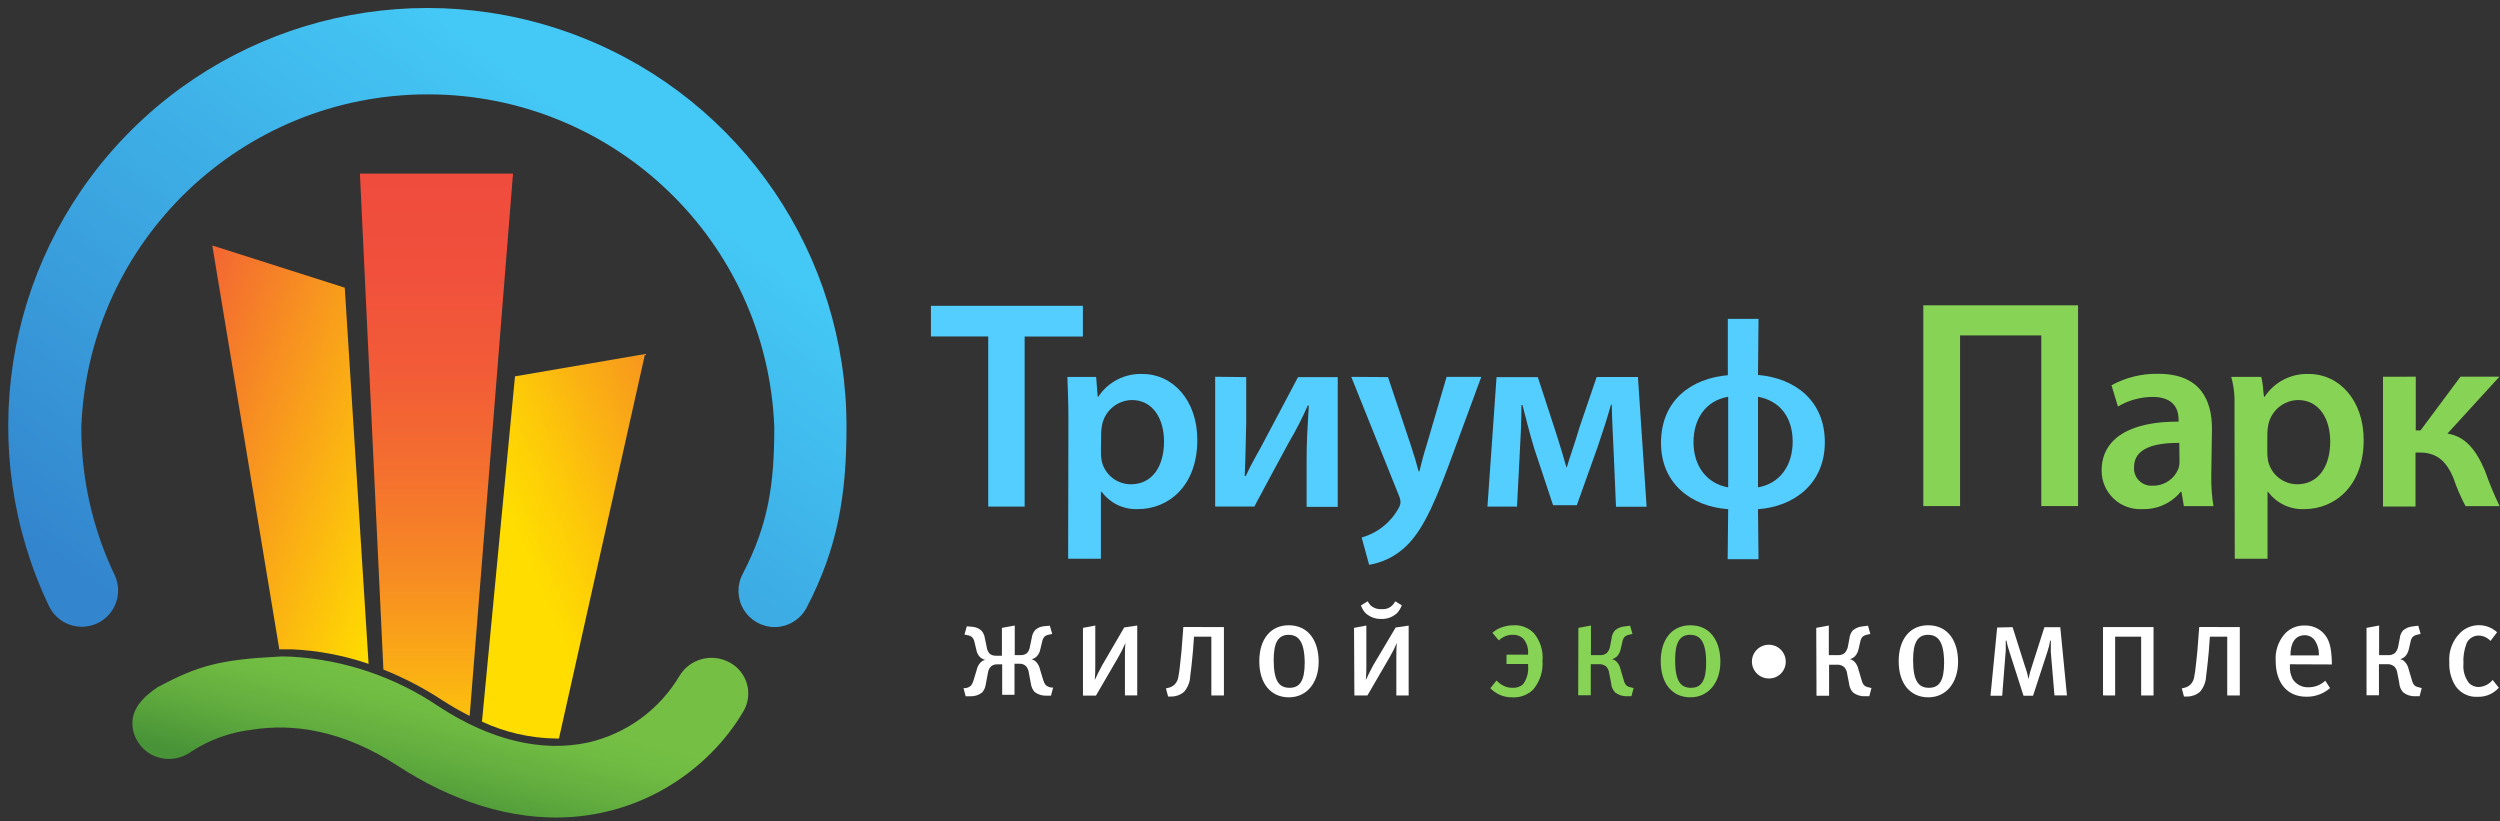 <svg width="280" height="92" xmlns="http://www.w3.org/2000/svg" xmlns:xlink="http://www.w3.org/1999/xlink" xml:space="preserve" overflow="hidden"><rect width="100%" height="100%" fill="#333333" stroke="none"/><defs><linearGradient x1="28.478" y1="79.947" x2="73.075" y2="19.503" gradientUnits="userSpaceOnUse" spreadMethod="pad" id="fill0"><stop offset="0" stop-color="#3385CD"/><stop offset="1" stop-color="#44C8F5"/></linearGradient><linearGradient x1="48.623" y1="37.698" x2="84.427" y2="22.499" gradientUnits="userSpaceOnUse" spreadMethod="pad" id="fill1"><stop offset="0" stop-color="#FFDD00"/><stop offset="0.16" stop-color="#FDCB08"/><stop offset="0.49" stop-color="#F89D1B"/><stop offset="0.95" stop-color="#F1543B"/><stop offset="1" stop-color="#F04C3E"/></linearGradient><linearGradient x1="51.44" y1="46.996" x2="14.251" y2="33.089" gradientUnits="userSpaceOnUse" spreadMethod="pad" id="fill2"><stop offset="0" stop-color="#FFDD00"/><stop offset="1" stop-color="#F04C3E"/></linearGradient><linearGradient x1="48.884" y1="87.14" x2="48.884" y2="19.598" gradientUnits="userSpaceOnUse" spreadMethod="pad" id="fill3"><stop offset="0" stop-color="#FFDD00"/><stop offset="0.16" stop-color="#FBB213"/><stop offset="0.33" stop-color="#F78D22"/><stop offset="0.5" stop-color="#F4712E"/><stop offset="0.67" stop-color="#F25C37"/><stop offset="0.84" stop-color="#F0503C"/><stop offset="1" stop-color="#F04C3E"/></linearGradient><linearGradient x1="51.598" y1="73.724" x2="47.051" y2="91.127" gradientUnits="userSpaceOnUse" spreadMethod="pad" id="fill4"><stop offset="0" stop-color="#75C044"/><stop offset="0.17" stop-color="#75C044"/><stop offset="0.4" stop-color="#6FBA42"/><stop offset="0.71" stop-color="#5EA93D"/><stop offset="1" stop-color="#489337"/></linearGradient></defs><g transform="translate(-853 -540)"><path d="M86.768 70.165C85.345 70.162 84.027 69.418 83.292 68.203 82.558 66.988 82.514 65.478 83.176 64.223 86.089 58.639 86.72 54.119 86.72 47.77 85.912 26.989 68.776 10.558 47.913 10.558 27.05 10.558 9.915 26.989 9.107 47.77 9.091 53.498 10.365 59.157 12.835 64.329 13.8 66.352 12.938 68.772 10.908 69.734 8.878 70.696 6.451 69.836 5.486 67.813-2.812 50.452 0.392 29.798 13.562 15.745 26.732 1.693 47.187-2.897 65.127 4.175 83.067 11.246 94.841 28.54 94.807 47.77 94.807 55.348 93.836 61.319 90.332 68.007 89.632 69.324 88.264 70.153 86.768 70.165Z" fill="url(#fill0)" transform="matrix(1 0 0 1.001 853 540)"/><path d="M72.244 39.612 62.603 82.63 62.215 82.63C59.367 82.586 56.562 81.943 53.981 80.743L57.68 42.109 72.244 39.612Z" fill="url(#fill1)" transform="matrix(1 0 0 1.001 853 540)"/><path d="M41.282 74.278C38.513 73.333 35.623 72.785 32.7 72.652L32.554 72.652C32.127 72.652 31.709 72.652 31.282 72.652L23.777 27.466 38.612 32.189 41.282 74.278Z" fill="url(#fill2)" transform="matrix(1 0 0 1.001 853 540)"/><path d="M57.457 19.424 52.603 80.104C51.573 79.587 50.571 79.015 49.603 78.391 47.507 77.01 45.275 75.846 42.942 74.917L40.311 19.424 57.457 19.424Z" fill="url(#fill3)" transform="matrix(1 0 0 1.001 853 540)"/><path d="M17.806 76.785C16.078 77.927 14.476 79.417 14.893 81.624 15.163 83.016 16.142 84.168 17.476 84.662 18.817 85.151 20.316 84.929 21.457 84.072 23.476 82.767 25.767 81.94 28.156 81.653 32.632 80.936 38.243 81.575 44.564 85.698 50.321 89.453 57.185 91.94 64.176 91.398 65.365 91.306 66.546 91.128 67.71 90.866 71.758 89.945 75.504 88.009 78.593 85.243 80.065 83.936 81.369 82.454 82.477 80.83 82.749 80.424 83.011 80.017 83.263 79.591 83.806 78.67 83.951 77.569 83.663 76.54 83.376 75.511 82.681 74.642 81.739 74.133 79.768 73.035 77.279 73.69 76.108 75.614 73.87 79.396 70.169 82.095 65.875 83.075 60.71 84.198 54.952 82.843 49.156 79.059 44.263 75.742 38.559 73.811 32.651 73.475 32.117 73.475 31.593 73.417 31.078 73.475 24.855 73.794 22.204 74.443 17.806 76.814" fill="url(#fill4)" transform="matrix(1 0 0 1.001 853 540)"/><path d="M10.475 35.883 10.475 39.193 11.116 39.193C11.373 39.211 11.628 39.135 11.834 38.98 12.024 38.778 12.143 38.52 12.174 38.244L12.378 37.276C12.413 36.943 12.553 36.628 12.776 36.377 13.046 36.138 13.387 35.992 13.747 35.96L14.407 35.902 14.669 36.822 14.329 36.899C14.135 36.922 13.952 37.003 13.805 37.131 13.665 37.29 13.575 37.484 13.543 37.693L13.339 38.535C13.289 38.836 13.15 39.115 12.941 39.338 12.776 39.491 12.576 39.6 12.358 39.657 12.563 39.712 12.748 39.822 12.892 39.977 13.098 40.203 13.239 40.481 13.3 40.78L13.669 41.999C13.724 42.191 13.812 42.371 13.931 42.532 14.107 42.689 14.327 42.79 14.562 42.822L14.776 42.822 14.533 43.732 13.98 43.732C13.517 43.744 13.065 43.597 12.698 43.316 12.479 43.068 12.337 42.762 12.29 42.435L12.048 41.138C12.018 40.872 11.906 40.622 11.727 40.422 11.527 40.233 11.255 40.138 10.98 40.16L10.446 40.16 10.446 43.635 9.067 43.635 9.067 40.228 8.533 40.228C8.258 40.206 7.986 40.3 7.785 40.489 7.606 40.689 7.494 40.94 7.465 41.206L7.222 42.503C7.175 42.83 7.034 43.136 6.814 43.383 6.448 43.665 5.995 43.812 5.533 43.799L4.979 43.799 4.737 42.89 4.95 42.89C5.185 42.858 5.405 42.757 5.581 42.599 5.7 42.439 5.789 42.259 5.844 42.067L6.213 40.848C6.274 40.548 6.415 40.271 6.62 40.044 6.765 39.89 6.95 39.779 7.154 39.725 6.937 39.668 6.736 39.559 6.572 39.406 6.362 39.183 6.224 38.904 6.174 38.602L5.97 37.76C5.938 37.552 5.847 37.357 5.708 37.199 5.56 37.071 5.378 36.99 5.183 36.967L4.844 36.889 5.106 35.97 5.766 36.028C6.126 36.06 6.466 36.206 6.737 36.444 6.96 36.696 7.099 37.01 7.135 37.344L7.339 38.312C7.37 38.587 7.489 38.845 7.679 39.048 7.884 39.203 8.14 39.278 8.397 39.261L9.038 39.261 9.038 36.144 10.475 35.883Z" fill="#FFFFFF" transform="matrix(1 0 0 1.001 956.177 574.14)"/><path d="M18.116 36.144 19.494 35.883 19.494 40.306C19.504 40.864 19.484 41.423 19.436 41.98 19.572 41.69 20.019 40.761 20.261 40.335L22.737 36.096 24.193 35.883 24.193 43.703 22.815 43.703 22.815 39.609C22.815 39.028 22.815 38.341 22.873 37.828 22.639 38.38 22.369 38.917 22.067 39.435L19.572 43.722 18.116 43.722 18.116 36.144Z" fill="#FFFFFF" transform="matrix(1 0 0 1.001 956.177 574.14)"/><path d="M33.902 36.057 33.902 43.712 32.495 43.712 32.495 37.131 30.553 37.131 30.475 38.148C30.475 38.447 30.349 39.551 30.32 39.919 30.262 40.519 30.213 40.886 30.135 41.477 30.122 42.149 29.875 42.795 29.436 43.306 29.041 43.642 28.538 43.827 28.019 43.828L27.65 43.828 27.407 42.919 27.65 42.861C27.933 42.806 28.194 42.668 28.397 42.464 28.625 42.222 28.768 41.913 28.805 41.583 28.883 41.235 28.931 40.819 29.019 39.996 29.145 38.864 29.174 38.544 29.232 37.683L29.358 36.047 33.902 36.057Z" fill="#FFFFFF" transform="matrix(1 0 0 1.001 956.177 574.14)"/><path d="M41.184 43.916C39.135 43.916 37.864 42.358 37.864 39.88 37.864 37.402 39.135 35.854 41.155 35.854 43.417 35.854 44.514 37.654 44.514 39.948 44.514 42.241 43.213 43.916 41.184 43.916ZM41.184 36.919C39.98 36.919 39.475 37.789 39.475 39.725 39.475 42.077 40.067 42.851 41.252 42.851 42.436 42.851 42.951 42.028 42.951 40.015 42.922 37.644 42.233 36.928 41.164 36.928L41.184 36.919Z" fill="#FFFFFF" transform="matrix(1 0 0 1.001 956.177 574.14)"/><path d="M48.475 36.144 49.854 35.883 49.854 40.306C49.863 40.864 49.844 41.423 49.796 41.98 49.932 41.69 50.378 40.761 50.621 40.335L53.136 36.105 54.592 35.892 54.592 43.712 53.213 43.712 53.213 39.609C53.213 39.028 53.213 38.341 53.272 37.828 53.037 38.377 52.768 38.91 52.466 39.425L49.971 43.712 48.514 43.712 48.475 36.144ZM53.825 33.628C53.704 33.941 53.526 34.23 53.301 34.48 52.823 34.932 52.182 35.172 51.524 35.147 50.867 35.164 50.23 34.924 49.747 34.48 49.524 34.234 49.355 33.943 49.252 33.628L50 33.173C50.087 33.318 50.185 33.457 50.291 33.589 50.636 33.924 51.112 34.09 51.592 34.044 52.023 34.086 52.451 33.934 52.757 33.628 52.891 33.493 53.005 33.34 53.097 33.173L53.825 33.628Z" fill="#FFFFFF" transform="matrix(1 0 0 1.001 956.177 574.14)"/><path d="M65.553 39.144 67.971 39.144 67.971 39.028C68.017 38.413 67.818 37.804 67.417 37.335 67.092 37.041 66.661 36.891 66.223 36.919 65.885 36.918 65.553 36.998 65.252 37.151 65.042 37.247 64.851 37.382 64.689 37.547L63.971 36.696C64.255 36.443 64.584 36.246 64.942 36.115 65.4 35.938 65.887 35.85 66.379 35.854 67.215 35.814 68.029 36.135 68.612 36.735 69.337 37.596 69.687 38.711 69.582 39.831 69.671 41.011 69.287 42.177 68.514 43.074 67.9 43.657 67.071 43.962 66.223 43.916 65.7 43.929 65.181 43.819 64.709 43.596 64.347 43.421 64.019 43.185 63.738 42.899L64.437 42.028C64.639 42.259 64.882 42.449 65.155 42.59 65.49 42.776 65.869 42.867 66.252 42.851 66.679 42.875 67.098 42.729 67.417 42.444 67.84 41.852 68.037 41.127 67.971 40.403L67.971 40.19 65.553 40.19 65.553 39.144Z" fill="#87D356" transform="matrix(1 0 0 1.001 956.177 574.14)"/><path d="M73.602 36.144 75.01 35.883 75.01 39.193 75.981 39.193C76.269 39.223 76.558 39.139 76.786 38.961 76.981 38.747 77.109 38.481 77.155 38.196L77.32 37.325C77.349 36.993 77.482 36.678 77.699 36.425 78.007 36.168 78.386 36.013 78.786 35.98L79.398 35.902 79.66 36.822 79.291 36.909C79.107 36.944 78.933 37.024 78.786 37.141 78.646 37.31 78.555 37.514 78.524 37.731L78.34 38.525C78.28 38.81 78.15 39.077 77.961 39.299 77.799 39.467 77.595 39.587 77.369 39.648 77.576 39.69 77.763 39.799 77.903 39.957 78.116 40.188 78.26 40.472 78.32 40.78L78.699 42.048C78.743 42.24 78.833 42.419 78.961 42.57 79.114 42.697 79.299 42.777 79.495 42.803L79.787 42.88 79.544 43.79 79.058 43.79C78.571 43.818 78.091 43.666 77.709 43.364 77.437 43.066 77.279 42.682 77.262 42.28L77.058 41.244C77.033 40.956 76.913 40.684 76.719 40.47 76.47 40.271 76.153 40.177 75.835 40.209L74.99 40.209 74.99 43.683 73.582 43.683 73.602 36.144Z" fill="#87D356" transform="matrix(1 0 0 1.001 956.177 574.14)"/><path d="M86.146 43.916C84.097 43.916 82.825 42.358 82.825 39.88 82.825 37.402 84.107 35.854 86.146 35.854 88.408 35.854 89.505 37.654 89.505 39.948 89.505 42.241 88.185 43.916 86.146 43.916ZM86.146 36.919C84.942 36.919 84.437 37.789 84.437 39.725 84.437 42.077 85.029 42.851 86.214 42.851 87.398 42.851 87.913 42.028 87.913 40.015 87.903 37.644 87.214 36.928 86.146 36.928L86.146 36.919Z" fill="#87D356" transform="matrix(1 0 0 1.001 956.177 574.14)"/><path d="M94.884 41.806C93.844 41.779 93.02 40.921 93.039 39.884 93.059 38.847 93.914 38.02 94.955 38.032 95.995 38.044 96.831 38.891 96.826 39.928 96.831 40.438 96.627 40.928 96.259 41.283 95.892 41.638 95.395 41.827 94.884 41.806Z" fill="#FFFFFF" transform="matrix(1 0 0 1.001 956.177 574.14)"/><path d="M100.243 36.144 101.651 35.883 101.651 39.193 102.622 39.193C102.91 39.222 103.199 39.138 103.428 38.961 103.622 38.747 103.75 38.481 103.797 38.196L103.961 37.325C103.99 36.993 104.123 36.678 104.34 36.425 104.648 36.168 105.028 36.013 105.428 35.98L106.039 35.902 106.301 36.822 105.933 36.909C105.748 36.944 105.574 37.024 105.428 37.141 105.286 37.309 105.196 37.514 105.165 37.731L104.981 38.525C104.922 38.81 104.792 39.077 104.602 39.299 104.44 39.467 104.236 39.587 104.01 39.648 104.217 39.69 104.405 39.799 104.544 39.957 104.757 40.188 104.901 40.472 104.962 40.78L105.34 42.048C105.385 42.24 105.474 42.419 105.602 42.57 105.755 42.697 105.94 42.777 106.136 42.803L106.428 42.88 106.185 43.79 105.699 43.79C105.212 43.818 104.732 43.666 104.35 43.364 104.094 43.08 103.941 42.719 103.913 42.338L103.709 41.303C103.684 41.014 103.564 40.742 103.369 40.528 103.121 40.329 102.803 40.235 102.486 40.267L101.68 40.267 101.68 43.741 100.272 43.741 100.243 36.144Z" fill="#FFFFFF" transform="matrix(1 0 0 1.001 956.177 574.14)"/><path d="M112.797 43.916C110.748 43.916 109.476 42.358 109.476 39.88 109.476 37.402 110.748 35.854 112.768 35.854 115.03 35.854 116.127 37.654 116.127 39.948 116.127 42.241 114.826 43.916 112.797 43.916ZM112.797 36.919C111.593 36.919 111.088 37.789 111.088 39.725 111.088 42.077 111.68 42.851 112.865 42.851 114.049 42.851 114.564 42.028 114.564 40.015 114.544 37.644 113.855 36.928 112.777 36.928L112.797 36.919Z" fill="#FFFFFF" transform="matrix(1 0 0 1.001 956.177 574.14)"/><path d="M122.234 36.067 123.612 40.422C123.79 40.892 123.923 41.378 124.01 41.873 124.11 41.368 124.247 40.87 124.418 40.383L125.797 36.067 127.574 36.067 128.321 43.703 126.923 43.703 126.515 38.864C126.515 38.573 126.515 37.944 126.515 37.567L126.438 37.567C126.376 37.998 126.272 38.423 126.127 38.835L124.525 43.741 123.457 43.741 121.884 38.835C121.74 38.421 121.627 37.997 121.544 37.567L121.467 37.567C121.467 37.809 121.467 38.254 121.467 38.651L121.069 43.741 119.758 43.741 120.505 36.105 122.234 36.067Z" fill="#FFFFFF" transform="matrix(1 0 0 1.001 956.177 574.14)"/><path d="M132.36 43.703 132.36 36.057 138.02 36.057 138.02 43.712 136.632 43.712 136.632 37.131 133.719 37.131 133.719 43.712Z" fill="#FFFFFF" transform="matrix(1 0 0 1.001 956.177 574.14)"/><path d="M147.681 36.057 147.681 43.712 146.273 43.712 146.273 37.131 144.331 37.131 144.253 38.148C144.253 38.447 144.128 39.551 144.098 39.919 144.04 40.519 143.991 40.886 143.913 41.477 143.9 42.149 143.653 42.795 143.215 43.306 142.82 43.642 142.317 43.827 141.797 43.828L141.428 43.828 141.185 42.919 141.428 42.861C141.712 42.806 141.973 42.668 142.176 42.464 142.403 42.222 142.546 41.913 142.584 41.583 142.661 41.235 142.709 40.819 142.797 39.996 142.924 38.864 142.952 38.544 143.01 37.683L143.137 36.047 147.681 36.057Z" fill="#FFFFFF" transform="matrix(1 0 0 1.001 956.177 574.14)"/><path d="M153.292 40.219 153.292 40.403C153.26 40.919 153.37 41.435 153.613 41.893 153.999 42.48 154.666 42.822 155.371 42.793 156.07 42.798 156.744 42.535 157.254 42.057L157.788 42.88C157.055 43.525 156.105 43.87 155.127 43.848 153.001 43.848 151.7 42.309 151.7 39.841 151.626 38.793 151.952 37.756 152.613 36.938 153.175 36.245 154.031 35.855 154.924 35.883 155.708 35.849 156.47 36.148 157.02 36.706 157.69 37.393 157.942 38.244 157.991 39.996L157.991 40.238 153.292 40.219ZM156.049 37.499C155.787 37.161 155.382 36.965 154.953 36.967 153.884 36.967 153.351 37.838 153.351 39.222L156.535 39.222C156.567 38.61 156.396 38.005 156.049 37.499Z" fill="#FFFFFF" transform="matrix(1 0 0 1.001 956.177 574.14)"/><path d="M161.875 36.144 163.283 35.883 163.283 39.193 164.254 39.193C164.542 39.222 164.831 39.138 165.059 38.961 165.254 38.747 165.382 38.481 165.428 38.196L165.594 37.325C165.622 36.993 165.754 36.678 165.972 36.425 166.28 36.168 166.66 36.013 167.06 35.98L167.671 35.902 167.933 36.822 167.564 36.909C167.38 36.944 167.206 37.024 167.06 37.141 166.919 37.309 166.827 37.514 166.798 37.731L166.613 38.525C166.554 38.81 166.423 39.077 166.235 39.299 166.072 39.467 165.867 39.587 165.642 39.648 165.849 39.69 166.037 39.799 166.177 39.957 166.388 40.188 166.533 40.472 166.593 40.78L166.972 42.048C167.017 42.24 167.107 42.419 167.234 42.57 167.387 42.697 167.572 42.777 167.769 42.803L168.06 42.88 167.818 43.79 167.331 43.79C166.844 43.818 166.365 43.666 165.981 43.364 165.71 43.066 165.552 42.682 165.536 42.28L165.331 41.244C165.306 40.956 165.186 40.684 164.991 40.47 164.743 40.271 164.425 40.177 164.108 40.209L163.264 40.209 163.264 43.683 161.875 43.683 161.875 36.144Z" fill="#FFFFFF" transform="matrix(1 0 0 1.001 956.177 574.14)"/><path d="M174.351 43.858C173.387 43.926 172.455 43.494 171.885 42.715 171.359 41.912 171.101 40.964 171.147 40.006 171.042 38.748 171.513 37.51 172.428 36.638 173.578 35.581 175.348 35.581 176.496 36.638L175.759 37.605C175.421 37.237 174.948 37.021 174.448 37.006 173.876 36.996 173.351 37.316 173.099 37.828 172.805 38.569 172.679 39.365 172.729 40.16 172.658 40.928 172.877 41.694 173.341 42.309 173.628 42.606 174.025 42.771 174.439 42.764 175.049 42.735 175.618 42.446 176.002 41.97L176.691 42.841C176.1 43.508 175.244 43.88 174.351 43.858Z" fill="#FFFFFF" transform="matrix(1 0 0 1.001 956.177 574.14)"/><path d="M16.485 12.908C16.485 10.972 16.426 9.452 16.368 8.069L19.591 8.069 19.766 10.294 19.824 10.294C20.916 8.626 22.809 7.655 24.805 7.739 28.145 7.739 30.922 10.643 30.922 15.114 30.922 20.35 27.611 22.856 24.3 22.856 22.698 22.938 21.162 22.21 20.213 20.921L20.125 20.921 20.125 28.412 16.455 28.412 16.485 12.908ZM20.125 16.508C20.126 16.832 20.155 17.156 20.213 17.476 20.559 19.003 21.923 20.085 23.494 20.079 25.825 20.079 27.193 18.143 27.193 15.288 27.193 12.733 25.941 10.652 23.582 10.652 21.985 10.69 20.619 11.808 20.271 13.362 20.2 13.68 20.161 14.005 20.154 14.33L20.125 16.508Z" fill="#54CEFF" transform="matrix(1 0 0 1.001 956.177 574.14)"/><path d="M36.398 8.088 36.398 13.285C36.33 15.569 36.33 16.963 36.232 19.15L36.349 19.15C37.126 17.456 37.728 16.585 38.504 15.066L42.203 8.088 46.65 8.088 46.65 22.605 43.165 22.605 43.165 17.398C43.165 15.095 43.252 14.011 43.407 11.272L43.291 11.272C42.677 12.675 41.977 14.039 41.194 15.356 39.999 17.543 38.592 20.195 37.31 22.566L32.922 22.566 32.922 8.049 36.398 8.088Z" fill="#54CEFF" transform="matrix(1 0 0 1.001 956.177 574.14)"/><path d="M52.281 8.088 54.873 15.83C55.175 16.721 55.495 17.824 55.708 18.627L55.796 18.627C56 17.824 56.272 16.692 56.572 15.801L58.844 8.059 62.728 8.059 59.087 17.93C57.087 23.34 55.747 25.75 54.048 27.241 52.954 28.209 51.608 28.85 50.165 29.089L49.33 26.031C51.103 25.536 52.599 24.345 53.475 22.731 53.599 22.532 53.669 22.306 53.679 22.073 53.67 21.825 53.61 21.581 53.505 21.356L48.165 8.059 52.281 8.088Z" fill="#54CEFF" transform="matrix(1 0 0 1.001 956.177 574.14)"/><path d="M64.437 8.088 69.058 8.088 71.116 14.388C71.417 15.356 71.922 16.943 72.252 18.163L72.311 18.163C72.612 17.117 73.281 15.259 73.709 13.759L75.65 8.078 80.272 8.078 81.243 22.595 77.816 22.595 77.544 16.295C77.486 14.901 77.369 12.908 77.34 11.175L77.252 11.175C76.777 12.84 76.534 13.614 75.757 15.908L73.427 22.421 70.767 22.421 68.65 16.053C68.233 14.688 67.68 12.569 67.34 11.214L67.223 11.214C67.223 12.995 67.136 14.959 67.048 16.362L66.728 22.576 63.417 22.576 64.437 8.088Z" fill="#54CEFF" transform="matrix(1 0 0 1.001 956.177 574.14)"/><path d="M93.777 1.575 93.719 7.846C97.894 8.204 101.204 10.749 101.204 15.375 101.204 20.002 97.777 22.576 93.719 22.866L93.777 28.46 90.321 28.46 90.379 22.866C86.204 22.566 82.855 19.963 82.855 15.462 82.855 10.701 86.223 8.233 90.34 7.875L90.34 1.575 93.777 1.575ZM90.379 10.285C87.816 10.73 86.495 12.811 86.495 15.375 86.495 17.94 87.893 19.982 90.379 20.427L90.379 10.285ZM93.719 20.427C96.224 19.982 97.602 17.93 97.602 15.308 97.602 12.685 96.263 10.759 93.719 10.285L93.719 20.427Z" fill="#54CEFF" transform="matrix(1 0 0 1.001 956.177 574.14)"/><path d="M7.504 3.539 1.086 3.539 1.086 0.113 18.106 0.113 18.106 3.549 11.582 3.549 11.582 22.576 7.504 22.576Z" fill="#54CEFF" transform="matrix(1 0 0 1.001 956.177 574.14)"/><path d="M129.564 0.055 129.564 22.518 125.447 22.518 125.447 3.423 116.35 3.423 116.35 22.518 112.233 22.518 112.233 0.055Z" fill="#87D356" transform="matrix(1 0 0 1.001 956.177 574.14)"/><path d="M144.487 19.043C144.463 20.21 144.544 21.376 144.729 22.527L141.418 22.527 141.146 20.921 141.059 20.921C140.01 22.198 138.423 22.913 136.768 22.856 135.578 22.926 134.413 22.502 133.548 21.684 132.684 20.866 132.197 19.728 132.205 18.54 132.205 14.911 135.457 13.033 140.826 13.072L140.826 12.83C140.826 11.862 140.437 10.304 137.914 10.304 136.546 10.311 135.205 10.682 134.03 11.378L133.311 8.998C134.92 8.121 136.731 7.68 138.564 7.72 143.215 7.72 144.564 10.623 144.564 13.846L144.487 19.043ZM140.904 15.443C138.312 15.443 135.836 15.946 135.836 18.153 135.792 18.717 135.997 19.273 136.399 19.673 136.8 20.073 137.357 20.278 137.923 20.234 139.224 20.267 140.4 19.462 140.836 18.24 140.91 17.979 140.939 17.708 140.924 17.437L140.904 15.443Z" fill="#87D356" transform="matrix(1 0 0 1.001 956.177 574.14)"/><path d="M167.39 8.04 167.39 14.05 167.923 14.05 172.399 8.04 176.759 8.04 170.934 14.408C172.934 14.707 174.157 16.246 175.138 18.569 175.613 19.917 176.16 21.238 176.778 22.527L172.962 22.527C172.435 21.532 171.987 20.496 171.623 19.43 170.817 17.437 169.681 16.527 167.836 16.527L167.361 16.527 167.361 22.566 163.719 22.566 163.719 8.049 167.39 8.04Z" fill="#87D356" transform="matrix(1 0 0 1.001 956.177 574.14)"/><path d="M147.088 12.879C147.088 12.007 147.088 11.214 147.088 10.478 147.065 9.66 146.941 8.847 146.72 8.059L150.079 8.059C150.172 8.428 150.24 8.803 150.282 9.181 150.282 9.607 150.399 10.294 150.399 10.294L150.458 10.294C151.548 8.626 153.441 7.655 155.438 7.739 158.778 7.739 161.554 10.643 161.554 15.114 161.554 20.35 158.245 22.856 154.933 22.856 153.331 22.938 151.795 22.21 150.846 20.921L150.788 20.921 150.788 28.412 147.117 28.412 147.088 12.879ZM150.758 16.479C150.758 16.803 150.788 17.127 150.846 17.447 151.179 18.978 152.536 20.073 154.107 20.079 156.438 20.079 157.807 18.143 157.807 15.288 157.807 12.733 156.555 10.652 154.195 10.652 152.599 10.69 151.232 11.808 150.885 13.362 150.814 13.68 150.775 14.005 150.768 14.33L150.758 16.479Z" fill="#87D356" transform="matrix(1 0 0 1.001 956.177 574.14)"/></g></svg>